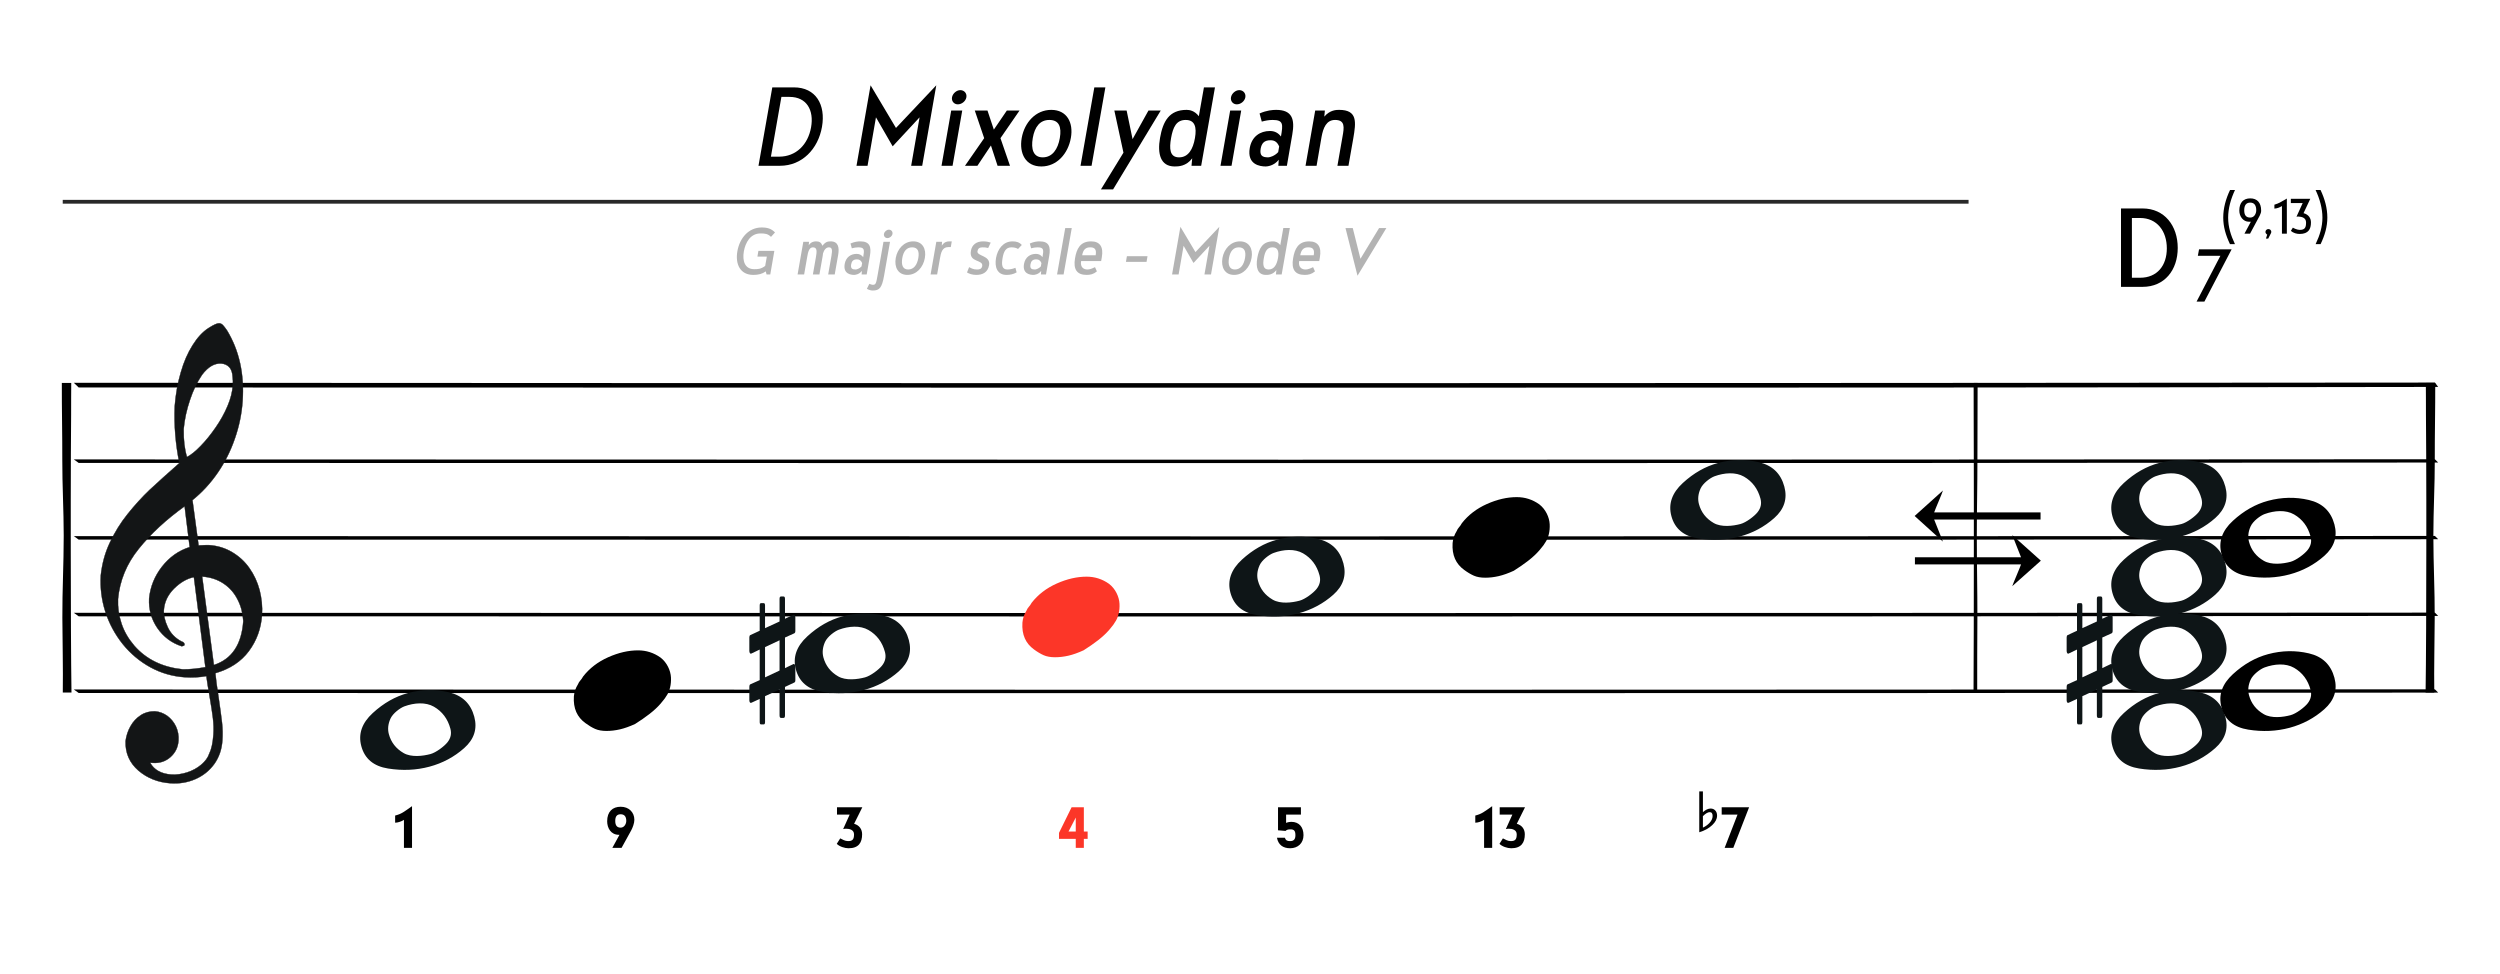 <?xml version="1.0" encoding="UTF-8" standalone="no"?><!DOCTYPE svg PUBLIC "-//W3C//DTD SVG 1.1//EN" "http://www.w3.org/Graphics/SVG/1.1/DTD/svg11.dtd"><svg width="1956.0px" height="762.0px" viewBox="0 0 1956 762" version="1.1" xmlns="http://www.w3.org/2000/svg" xmlns:xlink="http://www.w3.org/1999/xlink" xml:space="preserve" xmlns:serif="http://www.serif.com/" style="fill-rule:evenodd;clip-rule:evenodd;"><rect id="cst-Dmixo" x="0.156" y="0.117" width="1955.54" height="761.659" style="fill:none;"/><path d="M593.442,129.703l16.848,0c17.28,0 29.808,-13.176 32.832,-30.456c3.024,-17.28 -4.752,-30.888 -22.032,-30.888l-16.848,0l-10.8,61.344Zm16.092,-7.128l-6.372,0l8.208,-46.764l6.372,0c13.392,0 19.224,10.368 16.848,23.76c-2.376,13.5 -11.664,23.004 -25.056,23.004Z" style="fill-rule:nonzero;"/><path d="M701.01,100.111l-19.872,-33.372l-11.016,62.964l8.64,0l6.588,-37.908l13.068,22.68l21.06,-22.68l-6.588,37.908l8.64,0l11.016,-62.964l-31.536,33.372Z" style="fill-rule:nonzero;"/><path d="M744.858,76.135c-0.54,3.024 1.62,5.508 4.536,5.508c3.132,0 6.156,-2.484 6.696,-5.508c0.54,-3.024 -1.62,-5.616 -4.752,-5.616c-2.916,0 -5.94,2.592 -6.48,5.616Zm-8.208,53.568l8.64,0l7.56,-43.2l-8.64,0l-7.56,43.2Z" style="fill-rule:nonzero;"/><path d="M775.314,113.827l5.184,15.876l9.72,0l-7.452,-21.6l14.904,-21.6l-9.936,0l-10.152,14.904l-4.968,-14.904l-9.936,0l7.344,21.6l-15.012,21.6l9.72,0l10.584,-15.876Z" style="fill-rule:nonzero;"/><path d="M815.814,123.115c-7.344,0 -9.288,-6.372 -7.776,-15.12c1.512,-8.748 5.616,-14.148 12.96,-14.148c7.56,0 9.72,5.4 8.208,14.148c-1.512,8.748 -5.832,15.12 -13.392,15.12Zm-1.08,7.128c12.204,0 20.952,-10.044 23.112,-22.356c2.16,-11.988 -3.132,-21.924 -15.336,-21.924c-12.204,0 -20.952,9.936 -23.112,21.924c-2.16,12.312 3.132,22.356 15.336,22.356Z" style="fill-rule:nonzero;"/><path d="M845.406,129.703l8.64,0l10.8,-61.344l-8.64,0l-10.8,61.344Z" style="fill-rule:nonzero;"/><path d="M908.154,86.503l-9.612,0l-12.42,22.356l-4.644,-22.356l-9.612,0l7.128,32.94l-17.604,28.728l9.504,0l37.26,-61.668Z" style="fill-rule:nonzero;"/><path d="M950.598,68.359l-8.64,0l-3.996,22.572c-3.348,-4.428 -7.452,-4.968 -9.504,-4.968c-13.824,0 -18.576,9.072 -20.844,21.924c-2.16,12.312 0.216,22.356 11.448,22.356c2.7,0 8.964,0 13.716,-6.372l-0.54,5.832l7.56,0l10.8,-61.344Zm-28.08,54.756c-7.344,0 -7.776,-6.696 -6.264,-15.12c1.512,-8.532 4.104,-14.148 11.448,-14.148c7.128,0 8.748,5.508 7.236,14.148c-1.512,8.748 -5.184,15.12 -12.42,15.12Z" style="fill-rule:nonzero;"/><path d="M963.126,76.135c-0.54,3.024 1.62,5.508 4.536,5.508c3.132,0 6.156,-2.484 6.696,-5.508c0.54,-3.024 -1.62,-5.616 -4.752,-5.616c-2.916,0 -5.94,2.592 -6.48,5.616Zm-8.208,53.568l8.64,0l7.56,-43.2l-8.64,0l-7.56,43.2Z" style="fill-rule:nonzero;"/><path d="M992.286,123.115c-4.752,0 -6.804,-1.404 -5.94,-6.804c0.756,-3.996 2.592,-6.588 7.668,-6.588c3.456,0 5.4,1.62 6.804,4.86l-0.756,4.428c-2.7,3.024 -6.588,4.104 -7.776,4.104Zm-5.076,-27.972c2.808,-0.756 5.508,-1.296 8.532,-1.296c8.532,0 8.1,3.456 6.48,12.96c-2.16,-2.808 -4.86,-4.32 -8.64,-4.32c-7.56,0 -14.148,4.212 -15.768,13.284c-2.268,13.068 7.992,14.472 12.528,14.472c0.972,0 6.48,-0.432 10.152,-5.292l-0.324,4.752l6.696,0l4.212,-24.408c2.16,-12.096 -0.108,-19.332 -12.636,-19.332c-2.592,0 -7.344,0.324 -12.96,2.808l1.728,6.372Z" style="fill-rule:nonzero;"/><path d="M1021.45,129.703l8.64,0l3.888,-22.572c1.296,-7.128 3.78,-13.284 10.584,-13.284c7.992,0 7.128,5.832 5.832,12.96l-3.996,22.896l8.64,0l3.78,-21.492c2.16,-12.636 3.456,-22.248 -11.124,-22.248c-1.944,0 -7.128,0 -11.556,5.292l0.432,-4.752l-7.56,0l-7.56,43.2Z" style="fill-rule:nonzero;"/><path d="M1659.47,224.44l16.848,0c17.28,0 27.54,-13.176 27.54,-30.456c0,-17.28 -10.26,-30.888 -27.54,-30.888l-16.848,0l0,61.344Zm14.904,-7.128l-6.372,0l0,-46.764l6.372,0c13.392,0 20.952,10.368 20.952,23.76c0,13.5 -7.56,23.004 -20.952,23.004Z" style="fill-rule:nonzero;"/><path d="M1746.02,195.099l-25.488,0l-0.936,5.04l17.64,0l-18.648,35.856l6.12,0l21.312,-40.896Z" style="fill-rule:nonzero;"/><path d="M1739.46,170.183c0,7.2 1.92,13.776 5.28,20.832l3.888,0c-3.312,-7.008 -5.328,-13.584 -5.328,-20.736c0,-7.152 2.064,-14.64 5.376,-21.648l-3.888,0c-3.36,7.056 -5.328,14.352 -5.328,21.552Z" style="fill-rule:nonzero;"/><path d="M1760.58,170.231c-3.312,0 -4.704,-1.968 -4.704,-5.712c0,-3.84 1.488,-6 4.704,-6c3.168,0 4.704,2.16 4.704,6c0,2.64 -1.536,5.712 -4.704,5.712Zm-4.512,12.576l4.368,0l7.536,-14.016c0.816,-1.776 1.152,-2.64 1.152,-4.032c0,-6.288 -3.216,-9.552 -8.496,-9.552c-5.376,0 -8.592,3.264 -8.592,9.552c0,4.608 3.024,8.736 7.584,8.736l1.44,0l-4.992,9.312Z" style="fill-rule:nonzero;"/><path d="M1776.85,182.375c0.048,-0.048 0.24,-0.624 0.24,-0.864c0,-1.296 -1.008,-2.304 -2.304,-2.304c-1.248,0 -2.304,1.008 -2.304,2.304c0,0.768 0.576,1.536 1.392,2.064l-1.008,3.12l1.776,0l2.208,-4.32Z" style="fill-rule:nonzero;"/><path d="M1785.39,182.807l3.84,0l0,-27.456c-3.216,1.776 -6.24,3.888 -9.744,4.8l0,3.072c2.448,-0.24 3.792,-0.768 5.904,-2.016l0,21.6Z" style="fill-rule:nonzero;"/><path d="M1792.4,180.599c1.824,1.728 4.56,2.448 6.816,2.448c7.056,0 8.88,-3.984 8.88,-9.024c0,-3.072 -1.632,-6.144 -5.808,-7.248l5.28,-11.232l-15.216,0l0,3.36l9.264,0l-4.848,10.656c0.432,-0.096 0.96,-0.144 1.296,-0.144c2.976,0.144 6.192,0.96 6.192,4.656c0,3.744 -0.768,5.808 -4.944,5.808c-2.016,0 -4.896,-1.392 -5.376,-1.776l-1.536,2.496Z" style="fill-rule:nonzero;"/><path d="M1820.91,170.183c0,-7.2 -1.968,-14.496 -5.328,-21.552l-3.888,0c3.312,7.008 5.376,14.496 5.376,21.648c0,7.152 -2.016,13.728 -5.328,20.736l3.888,0c3.36,-7.056 5.28,-13.632 5.28,-20.832Z" style="fill-rule:nonzero;"/><path d="M599.773,214.765l2.88,0l3.2,-18.496l-12.48,0l-0.768,4.48l7.36,0l-1.28,7.296c-3.392,2.56 -5.888,2.56 -8.576,2.56c-7.36,0 -9.408,-6.464 -8.128,-13.888c1.216,-6.848 5.056,-14.08 13.056,-14.08c3.52,0 5.76,0.256 8.192,2.688l3.136,-3.456c-2.752,-2.88 -5.824,-3.904 -10.432,-3.904c-10.24,0 -17.216,8.32 -19.008,18.56c-1.792,10.24 2.24,18.56 12.48,18.56c3.904,0 6.976,-0.768 9.728,-2.752l0.64,2.432Z" style="fill:#b3b3b3;fill-rule:nonzero;"/><path d="M624.029,214.765l5.12,0l2.368,-13.504c0.704,-4.224 1.536,-7.744 4.544,-7.744c3.52,0 3.008,3.52 2.304,7.744l-2.368,13.504l5.12,0l2.56,-14.528c0.064,-0.704 0.192,-1.28 0.256,-1.984c0.832,-2.816 2.432,-4.736 4.608,-4.736c2.624,0 2.752,2.176 1.984,6.656l-2.56,14.592l5.12,0l2.688,-15.296c1.024,-5.824 0.128,-10.624 -5.888,-10.624c-2.432,0 -4.032,0.448 -6.528,3.456c-0.768,-2.752 -2.496,-3.456 -4.928,-3.456c-1.472,0 -3.84,0.32 -5.696,3.072l0.256,-2.752l-4.48,0l-4.48,25.6Z" style="fill:#b3b3b3;fill-rule:nonzero;"/><path d="M669.469,210.861c-2.816,0 -4.032,-0.832 -3.52,-4.032c0.448,-2.368 1.536,-3.904 4.544,-3.904c2.048,0 3.2,0.96 4.032,2.88l-0.448,2.624c-1.6,1.792 -3.904,2.432 -4.608,2.432Zm-3.008,-16.576c1.664,-0.448 3.264,-0.768 5.056,-0.768c5.056,0 4.8,2.048 3.84,7.68c-1.28,-1.664 -2.88,-2.56 -5.12,-2.56c-4.48,0 -8.384,2.496 -9.344,7.872c-1.344,7.744 4.736,8.576 7.424,8.576c0.576,0 3.84,-0.256 6.016,-3.136l-0.192,2.816l3.968,0l2.496,-14.464c1.28,-7.168 -0.064,-11.456 -7.488,-11.456c-1.536,0 -4.352,0.192 -7.68,1.664l1.024,3.776Z" style="fill:#b3b3b3;fill-rule:nonzero;"/><path d="M678.237,225.965c1.728,1.024 3.52,1.344 4.608,1.344c5.248,0 7.168,-2.112 8.832,-11.456l4.672,-26.688l-5.12,0l-4.544,25.856c-1.152,6.528 -1.408,7.808 -3.712,7.808c-0.96,0 -1.856,-0.448 -2.816,-0.768c-1.344,2.816 -1.92,3.776 -1.92,3.904Zm13.376,-42.944c-0.32,1.792 0.96,3.264 2.688,3.264c1.856,0 3.648,-1.472 3.968,-3.264c0.32,-1.792 -0.96,-3.328 -2.816,-3.328c-1.728,0 -3.52,1.536 -3.84,3.328Z" style="fill:#b3b3b3;fill-rule:nonzero;"/><path d="M710.557,210.861c-4.352,0 -5.504,-3.776 -4.608,-8.96c0.896,-5.184 3.328,-8.384 7.68,-8.384c4.48,0 5.76,3.2 4.864,8.384c-0.896,5.184 -3.456,8.96 -7.936,8.96Zm-0.64,4.224c7.232,0 12.416,-5.952 13.696,-13.248c1.28,-7.104 -1.856,-12.992 -9.088,-12.992c-7.232,0 -12.416,5.888 -13.696,12.992c-1.28,7.296 1.856,13.248 9.088,13.248Z" style="fill:#b3b3b3;fill-rule:nonzero;"/><path d="M728.093,214.765l5.12,0l2.24,-12.736c0.704,-4.032 1.6,-8.704 6.464,-8.704l1.984,0l0.768,-4.48l-1.856,0c-2.048,0 -3.968,0.448 -5.952,3.328l0.192,-3.008l-4.48,0l-4.48,25.6Z" style="fill:#b3b3b3;fill-rule:nonzero;"/><path d="M775.133,189.805c-1.536,-0.512 -3.392,-0.96 -5.952,-0.96c-5.248,0 -8.704,2.624 -9.536,7.36c-1.728,9.536 9.728,6.592 8.832,11.968c-0.448,2.496 -2.496,2.688 -4.032,2.688c-3.072,0 -4.544,-1.024 -6.208,-1.856c-1.28,3.136 -1.664,4.096 -1.664,4.16c1.6,1.024 4.224,1.92 7.232,1.92c4.8,0 9.024,-1.792 10.048,-7.616c1.344,-7.744 -9.792,-6.912 -9.088,-10.944c0.32,-1.984 1.536,-3.008 3.904,-3.008c1.92,0 2.688,0.064 4.48,0.512l1.984,-4.224Z" style="fill:#b3b3b3;fill-rule:nonzero;"/><path d="M794.461,209.517c-1.664,0.768 -4.352,1.344 -6.272,1.344c-4.352,0 -4.672,-3.776 -3.776,-8.96c0.896,-5.184 2.56,-8.384 6.912,-8.384c1.536,0 3.776,0.256 5.184,1.28l2.944,-3.136c-1.856,-2.112 -4.224,-2.816 -7.232,-2.816c-7.232,0 -11.648,5.888 -12.928,12.992c-1.28,7.296 1.024,13.248 8.256,13.248c2.752,0 5.312,-0.512 7.872,-1.984l-0.96,-3.584Z" style="fill:#b3b3b3;fill-rule:nonzero;"/><path d="M809.757,210.861c-2.816,0 -4.032,-0.832 -3.52,-4.032c0.448,-2.368 1.536,-3.904 4.544,-3.904c2.048,0 3.2,0.96 4.032,2.88l-0.448,2.624c-1.6,1.792 -3.904,2.432 -4.608,2.432Zm-3.008,-16.576c1.664,-0.448 3.264,-0.768 5.056,-0.768c5.056,0 4.8,2.048 3.84,7.68c-1.28,-1.664 -2.88,-2.56 -5.12,-2.56c-4.48,0 -8.384,2.496 -9.344,7.872c-1.344,7.744 4.736,8.576 7.424,8.576c0.576,0 3.84,-0.256 6.016,-3.136l-0.192,2.816l3.968,0l2.496,-14.464c1.28,-7.168 -0.064,-11.456 -7.488,-11.456c-1.536,0 -4.352,0.192 -7.68,1.664l1.024,3.776Z" style="fill:#b3b3b3;fill-rule:nonzero;"/><path d="M827.037,214.765l5.12,0l6.4,-36.352l-5.12,0l-6.4,36.352Z" style="fill:#b3b3b3;fill-rule:nonzero;"/><path d="M852.957,193.517c3.52,0 5.12,1.536 4.288,6.208l-10.56,0c0.768,-4.48 2.816,-6.208 6.272,-6.208Zm3.776,15.488c-2.048,1.024 -4.096,1.856 -5.888,1.856c-2.816,0 -5.824,-1.6 -4.992,-6.592l15.68,0l0.512,-2.88c1.472,-8.256 -1.472,-12.544 -8.384,-12.544c-8.64,0 -11.328,6.016 -12.544,13.12c-1.6,9.024 1.664,13.12 9.088,13.12c2.944,0 5.376,-0.576 8,-2.752l-1.472,-3.328Z" style="fill:#b3b3b3;fill-rule:nonzero;"/><path d="M880.925,204.909l16.128,0l0.768,-4.48l-16.128,0l-0.768,4.48Z" style="fill:#b3b3b3;fill-rule:nonzero;"/><path d="M935.325,197.229l-11.776,-19.776l-6.528,37.312l5.12,0l3.904,-22.464l7.744,13.44l12.48,-13.44l-3.904,22.464l5.12,0l6.528,-37.312l-18.688,19.776Z" style="fill:#b3b3b3;fill-rule:nonzero;"/><path d="M966.173,210.861c-4.352,0 -5.504,-3.776 -4.608,-8.96c0.896,-5.184 3.328,-8.384 7.68,-8.384c4.48,0 5.76,3.2 4.864,8.384c-0.896,5.184 -3.456,8.96 -7.936,8.96Zm-0.64,4.224c7.232,0 12.416,-5.952 13.696,-13.248c1.28,-7.104 -1.856,-12.992 -9.088,-12.992c-7.232,0 -12.416,5.888 -13.696,12.992c-1.28,7.296 1.856,13.248 9.088,13.248Z" style="fill:#b3b3b3;fill-rule:nonzero;"/><path d="M1009.18,178.413l-5.12,0l-2.368,13.376c-1.984,-2.624 -4.416,-2.944 -5.632,-2.944c-8.192,0 -11.008,5.376 -12.352,12.992c-1.28,7.296 0.128,13.248 6.784,13.248c1.6,0 5.312,0 8.128,-3.776l-0.32,3.456l4.48,0l6.4,-36.352Zm-16.64,32.448c-4.352,0 -4.608,-3.968 -3.712,-8.96c0.896,-5.056 2.432,-8.384 6.784,-8.384c4.224,0 5.184,3.264 4.288,8.384c-0.896,5.184 -3.072,8.96 -7.36,8.96Z" style="fill:#b3b3b3;fill-rule:nonzero;"/><path d="M1023.58,193.517c3.52,0 5.12,1.536 4.288,6.208l-10.56,0c0.768,-4.48 2.816,-6.208 6.272,-6.208Zm3.776,15.488c-2.048,1.024 -4.096,1.856 -5.888,1.856c-2.816,0 -5.824,-1.6 -4.992,-6.592l15.68,0l0.512,-2.88c1.472,-8.256 -1.472,-12.544 -8.384,-12.544c-8.64,0 -11.328,6.016 -12.544,13.12c-1.6,9.024 1.664,13.12 9.088,13.12c2.944,0 5.376,-0.576 8,-2.752l-1.472,-3.328Z" style="fill:#b3b3b3;fill-rule:nonzero;"/><path d="M1062.11,215.725l22.592,-37.312l-5.696,0l-14.592,24.064l-6.016,-24.064l-5.696,0l9.408,37.312Z" style="fill:#b3b3b3;fill-rule:nonzero;"/><path d="M1083.13,542.311l-157.752,0c-56.63,0 -123.371,-0.006 -200.225,-0.019c-76.853,-0.012 -166.853,-0.025 -269.999,-0.038c-103.145,-0.012 -247.973,-0.034 -393.591,-0.059l-3.823,-2.752c307.415,0.151 624.942,0.226 952.581,0.226c299.325,0 627.765,-0.207 894.731,-0.358l2.562,2.57c-141.572,0.151 -274.374,0.304 -411.901,0.354c-137.528,0.051 -275.056,0.076 -412.583,0.076Zm0,-60l-157.752,0c-56.63,0 -123.371,-0.006 -200.225,-0.019c-76.853,-0.012 -166.853,-0.025 -269.999,-0.038c-103.145,-0.012 -247.973,-0.034 -393.591,-0.059l-3.823,-2.752c307.415,0.151 624.942,0.226 952.581,0.226c299.325,0 627.765,-0.207 894.731,-0.358l2.562,2.57c-141.572,0.151 -274.374,0.304 -411.901,0.354c-137.528,0.051 -275.056,0.076 -412.583,0.076Zm0,-60l-157.752,0c-56.63,0 -123.371,-0.006 -200.225,-0.019c-76.853,-0.012 -166.853,-0.025 -269.999,-0.038c-103.145,-0.012 -247.973,-0.034 -393.591,-0.059l-3.823,-2.752c307.415,0.151 624.942,0.226 952.581,0.226c299.325,0 627.765,-0.207 894.731,-0.358l2.562,2.57c-141.572,0.151 -274.374,0.304 -411.901,0.354c-137.528,0.051 -275.056,0.076 -412.583,0.076Zm0,-60l-157.752,0c-56.63,0 -123.371,-0.006 -200.225,-0.019c-76.853,-0.012 -166.853,-0.025 -269.999,-0.038c-103.145,-0.012 -247.973,-0.034 -393.591,-0.059l-3.823,-2.752c307.415,0.151 624.942,0.226 952.581,0.226c299.325,0 627.765,-0.207 894.731,-0.358l2.562,2.57c-141.572,0.151 -274.374,0.304 -411.901,0.354c-137.528,0.051 -275.056,0.076 -412.583,0.076Zm0,-59l-157.752,0c-56.63,0 -123.371,-0.008 -200.225,-0.025c-76.853,-0.017 -166.853,-0.034 -269.999,-0.051c-103.145,-0.016 -247.973,-0.046 -393.591,-0.079l-3.823,-3.669c307.415,0.201 624.942,0.302 952.581,0.302c299.325,0 627.765,-0.277 894.731,-0.478l2.562,3.426c-141.572,0.202 -274.374,0.406 -411.901,0.473c-137.528,0.067 -275.056,0.101 -412.583,0.101Z" style="fill-rule:nonzero;"/><path d="M55.744,299.639c-0.128,6.495 -0.028,15.43 -0.092,24.832c-0.064,9.401 -0.128,19.742 -0.192,31.023c-0.064,11.282 -0.096,23.161 -0.096,35.639l0,37.177c0,22.221 0.048,43.245 0.144,63.073c0.096,19.828 0.232,39.202 0.424,50.483l-6.804,-0.02c0.284,-19.996 -0.244,-37.472 -0.34,-58.668c-0.096,-21.195 1.064,-41.559 1.064,-64.122c0,-19.486 -1.176,-40.145 -1.112,-58.947c0.064,-18.802 -0.432,-41.027 -0.368,-60.513l7.372,0.043Z" style="fill-rule:nonzero;"/><path d="M1544.17,299.639c0.055,6.495 0.013,15.43 0.04,24.832c0.027,9.401 0.054,19.742 0.081,31.023c0.027,11.282 0.04,23.161 0.04,35.639l0,37.177c0,22.221 -0.02,43.245 -0.061,63.073c-0.04,19.828 -0.098,39.202 -0.179,50.483l2.875,-0.02c-0.12,-19.996 0.103,-37.472 0.144,-58.668c0.041,-21.195 -0.45,-41.559 -0.45,-64.122c0,-19.486 0.497,-40.145 0.47,-58.947c-0.027,-18.802 0.183,-41.027 0.156,-60.513l-3.116,0.043Z" style="fill-rule:nonzero;"/><path d="M1897.97,299.639c0.128,6.495 0.028,15.43 0.092,24.832c0.064,9.401 0.128,19.742 0.192,31.023c0.064,11.282 0.096,23.161 0.096,35.639l0,37.177c0,22.221 -0.048,43.245 -0.144,63.073c-0.096,19.828 -0.232,39.202 -0.424,50.483l6.804,-0.02c-0.284,-19.996 0.244,-37.472 0.34,-58.668c0.096,-21.195 -1.064,-41.559 -1.064,-64.122c0,-19.486 1.176,-40.145 1.112,-58.947c-0.064,-18.802 0.432,-41.027 0.368,-60.513l-7.372,0.043Z" style="fill-rule:nonzero;"/><g id="Whole"><path id="Whole1" serif:id="Whole" d="M675.995,539.849c-10.303,2.761 -21.103,3.239 -32.399,1.434c-11.297,-1.804 -18.268,-7.643 -20.913,-17.517c-2.531,-9.445 0.45,-18.066 8.944,-25.863c8.493,-7.797 17.677,-13.019 27.551,-15.664c10.733,-2.876 21.375,-3.082 31.928,-0.618c10.553,2.463 17.21,8.847 19.97,19.15c2.531,9.445 -0.107,17.629 -7.915,24.552c-7.807,6.923 -16.863,11.765 -27.166,14.526Zm16.406,-29.679c-2.071,-7.728 -6.372,-13.477 -12.904,-17.248c-6.532,-3.772 -15.374,-3.081 -23.055,-0.288c-3.341,1.215 -9.087,5.472 -10.957,9.654c-1.87,4.182 -2.287,8.205 -1.252,12.068c1.725,6.44 5.582,11.388 11.569,14.845c5.988,3.457 14.987,2.38 20.997,0.77c4.293,-1.15 10.687,-5.946 13.274,-9.17c2.587,-3.224 3.363,-6.768 2.328,-10.631Z" style="fill:#0e1517;"/></g><g id="Quarter"><path id="Quarter1" serif:id="Quarter" d="M808.923,508.066c-6.328,-4.587 -9.611,-11.365 -8.981,-20.958c0.307,-3.416 1.387,-6.518 3.17,-9.334c0.469,-1.174 1.086,-2.172 1.849,-2.994c0.763,-0.822 1.497,-1.878 2.201,-3.17c5.049,-6.457 11.594,-11.477 19.637,-15.058c8.043,-3.581 15.821,-5.371 23.335,-5.371c6.458,0 12.328,1.878 17.612,5.635c5.048,3.875 7.895,10.184 8.16,15.613c0.258,5.306 -0.863,10.779 -3.757,14.679c-0.588,1.057 -1.292,2.055 -2.114,2.994c-0.822,0.939 -1.585,1.879 -2.289,2.818c-2.349,2.7 -5.225,5.371 -8.63,8.013c-3.405,2.642 -7.162,5.254 -11.271,7.837c-4.344,1.996 -8.307,3.405 -11.888,4.227c-3.581,0.822 -7.074,1.233 -10.479,1.233c-3.522,0 -6.487,-0.529 -8.894,-1.585c-2.407,-1.057 -4.96,-2.583 -7.661,-4.579Z" style="fill:#fc3628;"/></g><path d="M828.567,651.636l0,4.704l13.104,0l0,7.056l6.328,0l0,-7.056l2.968,0l0,-5.768l-2.968,0l0,-18.984l-9.576,0l-9.856,20.048Zm13.104,-1.064l-5.656,0l5.656,-10.92l0,10.92Z" style="fill:#fc3628;fill-rule:nonzero;"/><g id="Whole2" serif:id="Whole"><path id="Whole3" serif:id="Whole" d="M335.995,599.849c-10.303,2.761 -21.103,3.239 -32.399,1.434c-11.297,-1.804 -18.268,-7.643 -20.913,-17.517c-2.531,-9.445 0.45,-18.066 8.944,-25.863c8.493,-7.797 17.677,-13.019 27.551,-15.664c10.733,-2.876 21.375,-3.082 31.928,-0.618c10.553,2.463 17.21,8.847 19.97,19.15c2.531,9.445 -0.107,17.629 -7.915,24.552c-7.807,6.923 -16.863,11.765 -27.166,14.526Zm16.406,-29.679c-2.071,-7.728 -6.372,-13.477 -12.904,-17.248c-6.532,-3.772 -15.374,-3.081 -23.055,-0.288c-3.341,1.215 -9.087,5.472 -10.957,9.654c-1.87,4.182 -2.287,8.205 -1.252,12.068c1.725,6.44 5.582,11.388 11.569,14.845c5.988,3.457 14.987,2.38 20.997,0.77c4.293,-1.15 10.687,-5.946 13.274,-9.17c2.587,-3.224 3.363,-6.768 2.328,-10.631Z" style="fill:#0e1517;"/></g><path d="M479.075,663.396l7.224,0l7.56,-13.72c1.12,-2.072 2.464,-5.6 2.464,-8.232c0,-6.048 -4.424,-10.248 -10.696,-10.248c-6.384,0 -10.584,3.808 -10.584,11.368c0,5.152 2.8,10.584 9.184,10.584l0.448,0l-5.6,10.248Zm6.496,-15.848c-2.912,0 -4.2,-1.848 -4.2,-5.264c0,-3.472 1.288,-5.208 4.2,-5.208c2.912,0 4.424,1.736 4.424,5.208c0,2.24 -1.512,5.264 -4.424,5.264Z" style="fill-rule:nonzero;"/><path d="M1161.15,663.396l6.328,0l0,-32.648c-6.272,4.368 -8.064,6.048 -13.216,7.336l0,5.6c1.792,0 4.704,-0.784 6.888,-2.24l0,21.952Z" style="fill-rule:nonzero;"/><path d="M1173.19,660.204c2.016,2.128 6.216,3.472 9.184,3.472c8.064,0 10.64,-4.592 10.64,-10.92c0,-3.864 -2.072,-7.056 -6.272,-8.232l6.44,-12.936l-19.824,0l0,5.768l9.912,0l-5.096,11.312c0.728,-0.168 1.736,-0.28 2.296,-0.28c2.912,0 6.216,0.952 6.216,4.424c0,3.976 -1.232,5.264 -4.648,5.264c-2.464,0 -4.312,-1.232 -6.16,-2.128l-2.688,4.256Z" style="fill-rule:nonzero;"/><g id="Tension"><path id="Tension1" serif:id="Tension" d="M457.988,565.73c-6.329,-4.586 -9.612,-11.364 -8.982,-20.957c0.307,-3.416 1.387,-6.518 3.17,-9.334c0.469,-1.175 1.086,-2.173 1.849,-2.994c0.763,-0.822 1.497,-1.879 2.201,-3.17c5.049,-6.458 11.595,-11.477 19.637,-15.058c8.043,-3.581 15.821,-5.372 23.335,-5.372c6.458,0 12.328,1.879 17.612,5.636c5.048,3.874 7.895,10.183 8.16,15.612c0.258,5.307 -0.863,10.78 -3.757,14.68c-0.587,1.056 -1.292,2.054 -2.114,2.994c-0.822,0.939 -1.585,1.878 -2.289,2.817c-2.348,2.701 -5.225,5.372 -8.63,8.014c-3.405,2.641 -7.162,5.254 -11.271,7.837c-4.344,1.996 -8.307,3.405 -11.888,4.226c-3.581,0.822 -7.074,1.233 -10.479,1.233c-3.522,0 -6.487,-0.528 -8.894,-1.585c-2.406,-1.056 -4.96,-2.583 -7.66,-4.579Z" style="fill-rule:nonzero;"/></g><g id="Tension2" serif:id="Tension"><path id="Tension3" serif:id="Tension" d="M1145.5,445.833c-6.329,-4.586 -9.612,-11.364 -8.982,-20.958c0.307,-3.415 1.387,-6.517 3.17,-9.334c0.469,-1.174 1.086,-2.172 1.849,-2.994c0.763,-0.821 1.497,-1.878 2.201,-3.17c5.049,-6.457 11.595,-11.476 19.637,-15.057c8.043,-3.581 15.821,-5.372 23.335,-5.372c6.458,0 12.328,1.879 17.612,5.636c5.048,3.874 7.895,10.183 8.16,15.612c0.258,5.306 -0.862,10.779 -3.757,14.679c-0.587,1.057 -1.292,2.055 -2.114,2.994c-0.822,0.94 -1.585,1.879 -2.289,2.818c-2.348,2.701 -5.225,5.372 -8.63,8.013c-3.405,2.642 -7.162,5.255 -11.271,7.838c-4.344,1.996 -8.307,3.404 -11.888,4.226c-3.581,0.822 -7.074,1.233 -10.479,1.233c-3.522,0 -6.487,-0.528 -8.893,-1.585c-2.407,-1.057 -4.961,-2.583 -7.661,-4.579Z" style="fill-rule:nonzero;"/></g><g id="Whole4" serif:id="Whole"><path id="Whole5" serif:id="Whole" d="M1361,419.849c-10.303,2.761 -21.103,3.239 -32.399,1.434c-11.297,-1.804 -18.268,-7.643 -20.913,-17.517c-2.531,-9.445 0.45,-18.066 8.944,-25.863c8.493,-7.797 17.677,-13.019 27.551,-15.664c10.733,-2.876 21.375,-3.082 31.928,-0.618c10.553,2.463 17.21,8.847 19.97,19.15c2.531,9.445 -0.107,17.629 -7.915,24.552c-7.807,6.923 -16.863,11.765 -27.166,14.526Zm16.406,-29.679c-2.071,-7.728 -6.372,-13.477 -12.904,-17.248c-6.532,-3.772 -15.374,-3.081 -23.055,-0.288c-3.341,1.215 -9.087,5.472 -10.957,9.654c-1.87,4.182 -2.287,8.205 -1.252,12.068c1.725,6.44 5.582,11.388 11.569,14.845c5.988,3.457 14.987,2.38 20.997,0.77c4.293,-1.15 10.687,-5.946 13.274,-9.17c2.587,-3.224 3.363,-6.768 2.328,-10.631Z" style="fill:#0e1517;"/></g><g id="Whole6" serif:id="Whole"><path id="Whole7" serif:id="Whole" d="M1016,479.849c-10.303,2.761 -21.103,3.239 -32.399,1.434c-11.297,-1.804 -18.268,-7.643 -20.913,-17.517c-2.531,-9.445 0.45,-18.066 8.944,-25.863c8.493,-7.797 17.677,-13.019 27.551,-15.664c10.733,-2.876 21.375,-3.082 31.928,-0.618c10.553,2.463 17.21,8.847 19.97,19.15c2.531,9.445 -0.107,17.629 -7.915,24.552c-7.807,6.923 -16.863,11.765 -27.166,14.526Zm16.406,-29.679c-2.071,-7.728 -6.372,-13.477 -12.904,-17.248c-6.532,-3.772 -15.374,-3.081 -23.055,-0.288c-3.341,1.215 -9.087,5.472 -10.957,9.654c-1.87,4.182 -2.287,8.205 -1.252,12.068c1.725,6.44 5.582,11.388 11.569,14.845c5.988,3.457 14.987,2.38 20.997,0.77c4.293,-1.15 10.687,-5.946 13.274,-9.17c2.587,-3.224 3.363,-6.768 2.328,-10.631Z" style="fill:#0e1517;"/></g><g id="Whole8" serif:id="Whole"><path id="Whole9" serif:id="Whole" d="M1706.04,599.849c-10.303,2.761 -21.103,3.239 -32.399,1.434c-11.296,-1.804 -18.267,-7.643 -20.913,-17.517c-2.531,-9.445 0.451,-18.066 8.944,-25.863c8.494,-7.797 17.677,-13.019 27.551,-15.664c10.733,-2.876 21.376,-3.082 31.928,-0.618c10.553,2.463 17.21,8.847 19.971,19.15c2.53,9.445 -0.108,17.629 -7.916,24.552c-7.807,6.923 -16.862,11.765 -27.166,14.526Zm16.406,-29.679c-2.071,-7.728 -6.372,-13.477 -12.904,-17.248c-6.532,-3.772 -15.373,-3.081 -23.055,-0.288c-3.341,1.215 -9.086,5.472 -10.956,9.654c-1.871,4.182 -2.288,8.205 -1.253,12.068c1.726,6.44 5.582,11.388 11.57,14.845c5.987,3.457 14.986,2.38 20.997,0.77c4.293,-1.15 10.686,-5.946 13.273,-9.17c2.587,-3.224 3.363,-6.768 2.328,-10.631Z" style="fill:#0e1517;"/></g><g id="Whole10" serif:id="Whole"><path id="Whole11" serif:id="Whole" d="M1706.04,539.849c-10.303,2.761 -21.103,3.239 -32.399,1.434c-11.296,-1.804 -18.267,-7.643 -20.913,-17.517c-2.531,-9.445 0.451,-18.066 8.944,-25.863c8.494,-7.797 17.677,-13.019 27.551,-15.664c10.733,-2.876 21.376,-3.082 31.928,-0.618c10.553,2.463 17.21,8.847 19.971,19.15c2.53,9.445 -0.108,17.629 -7.916,24.552c-7.807,6.923 -16.862,11.765 -27.166,14.526Zm16.406,-29.679c-2.071,-7.728 -6.372,-13.477 -12.904,-17.248c-6.532,-3.772 -15.373,-3.081 -23.055,-0.288c-3.341,1.215 -9.086,5.472 -10.956,9.654c-1.871,4.182 -2.288,8.205 -1.253,12.068c1.726,6.44 5.582,11.388 11.57,14.845c5.987,3.457 14.986,2.38 20.997,0.77c4.293,-1.15 10.686,-5.946 13.273,-9.17c2.587,-3.224 3.363,-6.768 2.328,-10.631Z" style="fill:#0e1517;"/></g><g id="Whole12" serif:id="Whole"><path id="Whole13" serif:id="Whole" d="M1706.04,479.849c-10.303,2.761 -21.103,3.239 -32.399,1.434c-11.296,-1.804 -18.267,-7.643 -20.913,-17.517c-2.531,-9.445 0.451,-18.066 8.944,-25.863c8.494,-7.797 17.677,-13.019 27.551,-15.664c10.733,-2.876 21.376,-3.082 31.928,-0.618c10.553,2.463 17.21,8.847 19.971,19.15c2.53,9.445 -0.108,17.629 -7.916,24.552c-7.807,6.923 -16.862,11.765 -27.166,14.526Zm16.406,-29.679c-2.071,-7.728 -6.372,-13.477 -12.904,-17.248c-6.532,-3.772 -15.373,-3.081 -23.055,-0.288c-3.341,1.215 -9.086,5.472 -10.956,9.654c-1.871,4.182 -2.288,8.205 -1.253,12.068c1.726,6.44 5.582,11.388 11.57,14.845c5.987,3.457 14.986,2.38 20.997,0.77c4.293,-1.15 10.686,-5.946 13.273,-9.17c2.587,-3.224 3.363,-6.768 2.328,-10.631Z" style="fill:#0e1517;"/></g><g id="Whole14" serif:id="Whole"><path id="Whole15" serif:id="Whole" d="M1706.04,419.849c-10.303,2.761 -21.103,3.239 -32.399,1.434c-11.296,-1.804 -18.267,-7.643 -20.913,-17.517c-2.531,-9.445 0.451,-18.066 8.944,-25.863c8.494,-7.797 17.677,-13.019 27.551,-15.664c10.733,-2.876 21.376,-3.082 31.928,-0.618c10.553,2.463 17.21,8.847 19.971,19.15c2.53,9.445 -0.108,17.629 -7.916,24.552c-7.807,6.923 -16.862,11.765 -27.166,14.526Zm16.406,-29.679c-2.071,-7.728 -6.372,-13.477 -12.904,-17.248c-6.532,-3.772 -15.373,-3.081 -23.055,-0.288c-3.341,1.215 -9.086,5.472 -10.956,9.654c-1.871,4.182 -2.288,8.205 -1.253,12.068c1.726,6.44 5.582,11.388 11.57,14.845c5.987,3.457 14.986,2.38 20.997,0.77c4.293,-1.15 10.686,-5.946 13.273,-9.17c2.587,-3.224 3.363,-6.768 2.328,-10.631Z" style="fill:#0e1517;"/></g><g id="Whole16" serif:id="Whole"><path id="Whole17" serif:id="Whole" d="M1791.38,569.421c-10.303,2.76 -21.103,3.238 -32.399,1.434c-11.297,-1.804 -18.268,-7.644 -20.914,-17.518c-2.53,-9.444 0.451,-18.065 8.945,-25.862c8.493,-7.798 17.677,-13.019 27.551,-15.665c10.732,-2.876 21.375,-3.082 31.928,-0.618c10.553,2.464 17.21,8.847 19.97,19.151c2.531,9.444 -0.107,17.628 -7.915,24.551c-7.807,6.924 -16.863,11.766 -27.166,14.527Zm16.405,-29.68c-2.07,-7.727 -6.371,-13.477 -12.903,-17.248c-6.532,-3.771 -15.374,-3.08 -23.055,-0.287c-3.342,1.215 -9.087,5.471 -10.957,9.653c-1.87,4.182 -2.288,8.205 -1.252,12.069c1.725,6.439 5.582,11.388 11.569,14.845c5.988,3.457 14.987,2.38 20.997,0.77c4.293,-1.151 10.687,-5.947 13.274,-9.171c2.587,-3.223 3.363,-6.767 2.327,-10.631Z" style="fill-rule:nonzero;"/></g><g id="Whole18" serif:id="Whole"><path id="Whole19" serif:id="Whole" d="M1791.38,449.421c-10.303,2.76 -21.103,3.238 -32.399,1.434c-11.297,-1.804 -18.268,-7.644 -20.914,-17.518c-2.53,-9.444 0.451,-18.065 8.945,-25.862c8.493,-7.798 17.677,-13.019 27.551,-15.665c10.732,-2.876 21.375,-3.082 31.928,-0.618c10.553,2.464 17.21,8.847 19.97,19.151c2.531,9.444 -0.107,17.628 -7.915,24.551c-7.807,6.924 -16.863,11.766 -27.166,14.527Zm16.405,-29.68c-2.07,-7.727 -6.371,-13.477 -12.903,-17.248c-6.532,-3.771 -15.374,-3.08 -23.055,-0.287c-3.342,1.215 -9.087,5.471 -10.957,9.653c-1.87,4.182 -2.288,8.205 -1.252,12.069c1.725,6.439 5.582,11.388 11.569,14.845c5.988,3.457 14.987,2.38 20.997,0.77c4.293,-1.151 10.687,-5.947 13.274,-9.171c2.587,-3.223 3.363,-6.767 2.327,-10.631Z" style="fill-rule:nonzero;"/></g><path id="G" d="M151.699,451.549c-5.53,1.134 -10.655,4.168 -15.547,9.002c-4.898,4.922 -7.519,10.537 -7.948,16.748c-0.269,3.904 0.759,8.433 3.014,13.314c2.249,4.97 5.924,8.701 10.841,11.269c1.666,0.471 2.405,1.414 2.319,2.656c-0.03,0.444 -0.684,0.845 -2.22,1.095c-7.954,-2.599 -14.325,-7.408 -19.037,-14.241c-4.707,-6.923 -6.861,-14.56 -6.451,-23.091c0.898,-9.122 4.243,-17.45 10.03,-24.897c5.882,-7.529 13.117,-12.646 21.705,-15.353l-3.964,-31.924c-14.483,10.413 -26.416,21.447 -35.901,33.275c-9.479,11.739 -14.852,24.831 -16.205,39.27c-0.269,6.49 0.63,12.882 2.704,19.088c2.069,6.295 5.425,12.054 10.057,17.456c9.36,10.72 22.074,16.858 37.96,18.489c5.45,0.019 11.3,-0.558 17.636,-1.725l-8.993,-70.431l0,0Zm6.466,-0.446l9.168,69.195c14.078,-4.556 21.753,-16.063 23.015,-34.342c-0.378,-6.178 -1.778,-11.803 -4.465,-16.892c-2.593,-5.171 -6.237,-9.346 -11.023,-12.529c-4.785,-3.183 -10.291,-4.99 -16.695,-5.432l0,0Zm-11.868,-93.542c3.058,-1.573 6.652,-4.445 10.599,-8.542c3.941,-4.007 7.848,-8.82 11.62,-14.265c3.867,-5.529 7.029,-11.195 9.485,-16.999c2.45,-5.716 3.814,-11.238 4.169,-16.385c0.153,-2.218 0.129,-4.449 -0.181,-6.432c-0.136,-3.219 -0.943,-5.771 -2.517,-7.574c-1.579,-1.713 -3.653,-2.748 -6.322,-2.932c-5.337,-0.369 -10.367,2.583 -15.089,8.855c-3.683,5.452 -6.906,12.006 -9.39,19.502c-2.578,7.579 -4.261,15.13 -4.972,22.838c-0.161,8.815 0.766,16.101 2.598,21.933l0,0.001Zm-5.959,4.76c-3.011,-14.652 -4.224,-29.447 -3.64,-44.385c0.75,-9.577 2.347,-18.472 4.79,-26.684c2.355,-8.218 5.43,-15.228 9.239,-21.206c3.72,-5.985 7.869,-10.424 12.359,-13.323c4.021,-2.576 6.882,-3.894 8.395,-3.79c1.156,0.08 2.104,0.591 2.938,1.451c0.835,0.86 1.899,2.271 3.2,4.144c9.55,15.726 13.638,34.197 12.181,55.316c-0.692,10.027 -2.699,19.695 -6.041,29.272c-3.247,9.494 -7.709,18.459 -13.373,26.716c-5.759,8.34 -12.328,15.466 -19.802,21.458l4.792,35.459c3.945,-0.173 6.638,-0.344 8.15,-0.24c6.76,0.467 12.711,2.304 18.119,5.53c5.408,3.226 9.948,7.373 13.525,12.524c3.583,5.061 6.228,10.772 7.934,17.13c1.617,6.353 2.327,12.911 1.862,19.654c-0.723,10.471 -4.142,19.864 -10.25,28.091c-6.109,8.227 -14.816,13.956 -26.217,17.271c0.412,4.397 1.222,10.783 2.533,18.987c1.216,8.286 2.103,14.856 2.662,19.709c0.559,4.853 0.596,9.492 0.284,14.018c-0.484,7.01 -2.602,13.104 -6.362,18.373c-3.849,5.262 -8.768,9.202 -14.847,11.814c-5.99,2.618 -12.499,3.685 -19.437,3.206c-9.784,-0.675 -18.134,-4.015 -25.054,-9.931c-6.915,-6.005 -10.32,-13.64 -10.027,-23.071c0.554,-4.152 1.802,-7.989 3.839,-11.593c2.036,-3.604 4.646,-6.455 7.918,-8.547c3.19,-2.188 6.922,-3.178 11.121,-3.156c3.47,0.239 6.693,1.443 9.678,3.521c2.89,2.161 5.203,4.906 6.844,8.318c1.553,3.406 2.28,7.112 2.011,11.016c-0.361,5.235 -2.447,9.549 -6.256,12.942c-3.809,3.393 -8.474,4.943 -13.9,4.569l-2.046,-0.142c3.102,5.564 8.605,8.707 16.522,9.254c4.003,0.276 8.155,-0.329 12.357,-1.644c4.297,-1.398 7.92,-3.377 11.051,-6.014c3.131,-2.637 5.296,-5.519 6.317,-8.658c1.763,-3.534 2.824,-8.542 3.259,-14.842c0.294,-4.26 0.143,-8.55 -0.364,-12.864c-0.513,-4.226 -1.372,-9.902 -2.585,-16.94c-1.218,-6.95 -2.096,-12.36 -2.557,-16.047c-5.429,0.963 -10.993,1.292 -16.775,0.893c-9.695,-0.669 -18.722,-3.253 -27.075,-7.841c-8.353,-4.589 -15.534,-10.612 -21.627,-18.165c-6.003,-7.547 -10.522,-15.883 -13.545,-25.186c-2.94,-9.207 -4.159,-18.742 -3.574,-28.509c0.98,-9.027 3.27,-17.606 7.036,-25.549c3.772,-8.031 8.402,-15.558 13.974,-22.484c5.573,-6.926 11.28,-13.219 17.116,-18.79c5.919,-5.476 13.645,-12.522 23.348,-21.035l0,0Z" style="fill:#131516;stroke:#131516;stroke-width:0.27px;"/><path d="M316.042,663.396l6.328,0l0,-32.648c-6.272,4.368 -8.064,6.048 -13.216,7.336l0,5.6c1.792,0 4.704,-0.784 6.888,-2.24l0,21.952Z" style="fill-rule:nonzero;"/><path d="M654.697,660.204c2.016,2.128 6.216,3.472 9.184,3.472c8.064,0 10.64,-4.592 10.64,-10.92c0,-3.864 -2.072,-7.056 -6.272,-8.232l6.44,-12.936l-19.824,0l0,5.768l9.912,0l-5.096,11.312c0.728,-0.168 1.736,-0.28 2.296,-0.28c2.912,0 6.216,0.952 6.216,4.424c0,3.976 -1.232,5.264 -4.648,5.264c-2.464,0 -4.312,-1.232 -6.16,-2.128l-2.688,4.256Z" style="fill-rule:nonzero;"/><path d="M1005.75,650.124c1.288,-1.12 2.184,-1.232 4.032,-1.232c2.688,0 3.752,1.176 3.752,4.592c0,3.416 -1.512,4.592 -4.2,4.592c-2.128,0 -3.304,-0.448 -4.088,-2.632l-6.16,0c1.008,5.488 4.704,8.232 10.304,8.232c6.104,0 10.472,-3.976 10.472,-10.248c0,-6.272 -3.416,-10.416 -9.52,-10.416c-0.952,0 -2.632,0.168 -4.088,0.84l0,-6.496l11.592,0l0,-5.768l-17.92,0l0,18.032c5.04,0.392 5.768,0.504 5.824,0.504Z" style="fill-rule:nonzero;"/><path d="M1347.05,637.356l12.376,0l-10.08,26.04l6.776,0l12.376,-31.808l-21.448,0l0,5.768Z" style="fill-rule:nonzero;"/><g id="flat"><path id="flat1" serif:id="flat" d="M1337.68,635.425c1.48,0 2.268,0.921 2.268,3.024c0,1.907 -0.854,3.748 -2.563,5.555c-1.48,1.512 -3.156,2.663 -5.03,3.517l0,-8.973c2.137,-2.104 3.945,-3.123 5.325,-3.123Zm1.973,10.124c2.498,-2.366 3.78,-4.799 3.78,-7.428c0,-1.742 -0.526,-3.189 -1.578,-4.175c-0.921,-0.92 -2.104,-1.347 -3.484,-1.347c-1.874,0 -3.912,0.953 -6.016,2.826l0,-16.255l-2.859,0l0,32c4.306,-1.315 7.56,-3.156 10.157,-5.621Z" style="fill-rule:nonzero;"/></g><path d="M1520.16,383.764c-0.35,1.632 -6.18,14.925 -6.879,17.14l83.252,0l0,5.597l-83.252,0l6.879,17.257l-22.154,-20.056l22.154,-19.938Zm-21.921,52.237l83.02,0l-6.88,-17.374l22.387,20.055l-22.387,19.939c0.467,-1.632 6.18,-14.808 6.88,-17.024l-83.02,0l0,-5.596Z" style="fill-rule:nonzero;"/><path d="M50.585,157.861l1488.12,0" style="fill:none;stroke:#292929;stroke-width:3px;stroke-linecap:square;stroke-linejoin:round;stroke-miterlimit:1.5;"/><g id="sharp"><path id="sharp1" serif:id="sharp" d="M598.573,506.288l0,23.678l11.347,-5.334l0,-23.678l-11.347,5.334Zm22.222,-25.244c0.405,-0.169 0.754,-0.042 1.047,0.381c0.292,0.424 0.439,0.974 0.439,1.651l0,10.513c0,1.016 -0.271,1.651 -0.811,1.905l-7.294,3.301l0,23.932l6.619,-3.175c0.405,-0.169 0.754,-0.021 1.047,0.445c0.292,0.465 0.439,1.037 0.439,1.714l0,10.512c0,0.932 -0.271,1.524 -0.811,1.778l-7.294,3.429l0,22.224c0,1.355 -0.361,2.032 -1.081,2.032l-2.094,0c-0.72,0 -1.081,-0.677 -1.081,-2.032l0,-20.192l-11.347,5.207l0,20.192c0,1.27 -0.337,1.905 -1.013,1.905l-2.161,0c-0.676,0 -1.013,-0.635 -1.013,-1.905l0,-18.033l-6.619,3.048c-0.451,0.169 -0.811,0.042 -1.081,-0.381c-0.27,-0.424 -0.405,-0.974 -0.405,-1.651l0,-10.513c0,-1.016 0.247,-1.651 0.743,-1.905l7.362,-3.301l0,-23.932l-6.619,3.175c-0.451,0.169 -0.811,0.021 -1.081,-0.445c-0.27,-0.465 -0.405,-1.037 -0.405,-1.714l0,-10.512c0,-0.932 0.247,-1.524 0.743,-1.778l7.362,-3.429l0,-19.684c0,-1.27 0.337,-1.905 1.013,-1.905l2.161,0c0.676,0 1.013,0.635 1.013,1.905l0,17.652l11.347,-5.207l0,-17.652c0,-1.27 0.361,-1.905 1.081,-1.905l2.094,0c0.72,0 1.081,0.635 1.081,1.905l0,15.493l6.619,-3.048Z" style="fill:#0e1517;fill-rule:nonzero;"/></g><g id="sharp2" serif:id="sharp"><path id="sharp3" serif:id="sharp" d="M1629.23,506.288l0,23.678l11.347,-5.334l0,-23.678l-11.347,5.334Zm22.221,-25.244c0.406,-0.169 0.755,-0.042 1.047,0.381c0.293,0.424 0.439,0.974 0.439,1.651l0,10.513c0,1.016 -0.27,1.651 -0.81,1.905l-7.295,3.301l0,23.932l6.619,-3.175c0.406,-0.169 0.755,-0.021 1.047,0.445c0.293,0.465 0.439,1.037 0.439,1.714l0,10.512c0,0.932 -0.27,1.524 -0.81,1.778l-7.295,3.429l0,22.224c0,1.355 -0.36,2.032 -1.08,2.032l-2.094,0c-0.721,0 -1.081,-0.677 -1.081,-2.032l0,-20.192l-11.347,5.207l0,20.192c0,1.27 -0.338,1.905 -1.013,1.905l-2.161,0c-0.676,0 -1.014,-0.635 -1.014,-1.905l0,-18.033l-6.619,3.048c-0.45,0.169 -0.81,0.042 -1.08,-0.381c-0.271,-0.424 -0.406,-0.974 -0.406,-1.651l0,-10.513c0,-1.016 0.248,-1.651 0.743,-1.905l7.362,-3.301l0,-23.932l-6.619,3.175c-0.45,0.169 -0.81,0.021 -1.08,-0.445c-0.271,-0.465 -0.406,-1.037 -0.406,-1.714l0,-10.512c0,-0.932 0.248,-1.524 0.743,-1.778l7.362,-3.429l0,-19.684c0,-1.27 0.338,-1.905 1.014,-1.905l2.161,0c0.675,0 1.013,0.635 1.013,1.905l0,17.652l11.347,-5.207l0,-17.652c0,-1.27 0.36,-1.905 1.081,-1.905l2.094,0c0.72,0 1.08,0.635 1.08,1.905l0,15.493l6.619,-3.048Z" style="fill:#0e1517;fill-rule:nonzero;"/></g></svg>